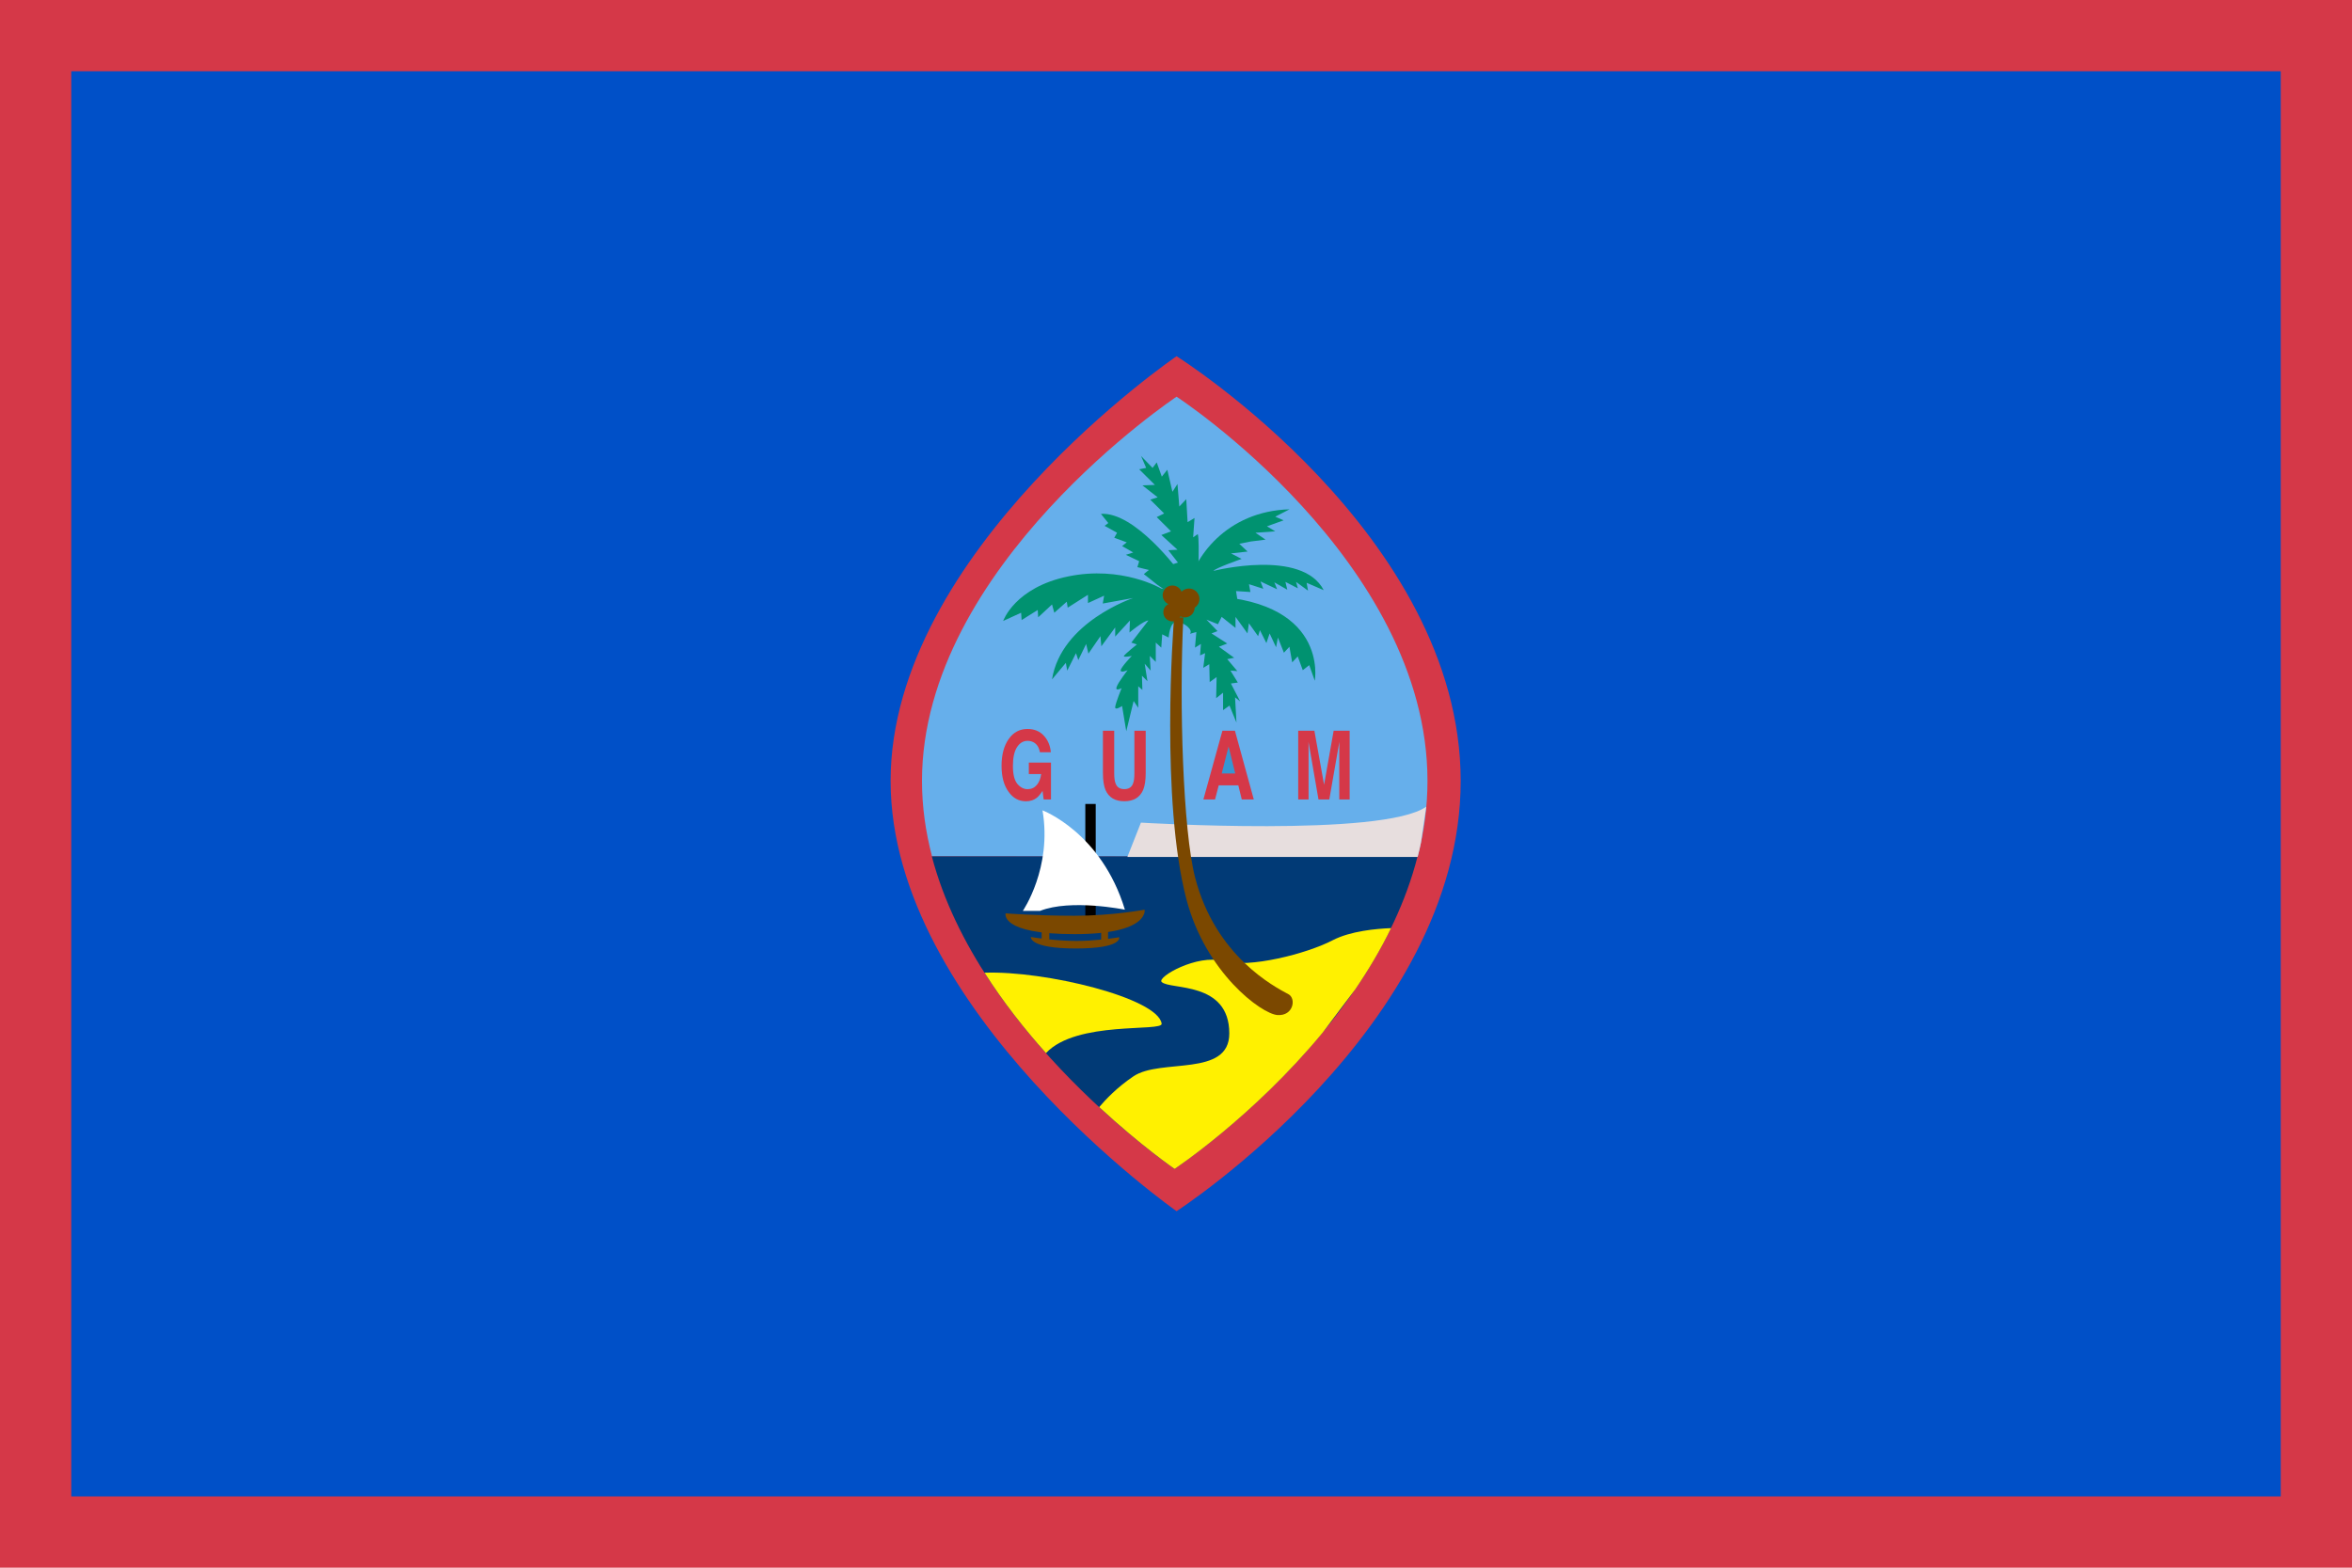 <?xml version="1.0" encoding="UTF-8" standalone="no"?>
<svg id="svg2" xmlns:rdf="http://www.w3.org/1999/02/22-rdf-syntax-ns#" xmlns="http://www.w3.org/2000/svg" viewBox="0 0 660 440" version="1.0" xmlns:cc="http://creativecommons.org/ns#" xmlns:dc="http://purl.org/dc/elements/1.1/">
<path id="path20" fill="#d53848" d="m0 0v440h660v-440h-660z"/>
<path id="path22" fill="#0050c8" d="m20 420h620v-400h-620v400z"/>
<g id="g1654" transform="matrix(1.163 0 0 1.075 -104.87 -20.679)">
<path id="path24" fill="#d53848" d="m374.06 112.24s-69 50.89-69 110.89c0 60.01 69 112.33 69 112.33s68.55-48.01 68.55-112.33-68.55-110.89-68.55-110.89"/>
<path id="path26" fill="#66afeb" d="m432.23 242.97c1.51-6.38 2.37-13.01 2.37-19.84 0-57.6-60.54-100.32-60.54-100.32s-61.43 44.16-61.43 100.32c0 6.74 0.88 13.31 2.42 19.68l117.18 0.16"/>
<path id="path28" fill="#013a76" d="m373.56 324.42s47.48-34.03 58.65-81.61h-117.21c11.34 46.67 58.56 81.61 58.56 81.61"/>
<path id="path30" fill="#e7dede" d="m434.3 229.85c-10.38 8.01-68.84 4.16-68.84 4.16l-3.27 8.96h70.03c0.29-1.22 0.56-2.45 0.8-3.7l1.28-9.42"/>
<path id="path32" fill="#fff100" d="m370.46 286.5c-0.89-6.71-28.23-13.89-42.74-13.3 4.53 7.69 9.66 14.73 14.83 20.98 7.37-8.56 28.2-5.47 27.91-7.68"/>
<path id="path34" fill="#fff100" d="m425.81 261.56c-3.48 0.14-9.78 0.74-14.1 3.17-6.23 3.52-20.18 7.37-26.41 5.44-6.23-1.92-16.03 4.16-14.84 5.44 1.98 2.14 16.32-0.32 16.32 13.44 0 11.52-16.61 6.41-23.14 11.21-3.94 2.88-6.69 6.02-8.25 8.03 10.2 10.21 18.19 16.13 18.19 16.13s18.93-13.57 35.69-35.53l7.88-11.32c3.18-5.04 6.13-10.38 8.66-16.01"/>
<path id="path36" d="m352.04 258.42h2.51v-29.28h-2.51v29.28z"/>
<path id="path38" fill="#7b4800" d="m360.2 263.94s-1.03 0.19-2.67 0.42v-2.29h-1.67v2.48c-1.71 0.19-3.78 0.35-5.95 0.35-2.31 0-4.64-0.19-6.56-0.4v-2.36h-1.84v2.14c-1.59-0.22-2.61-0.41-2.61-0.41s-0.51 3 10.85 3c11.35 0 10.46-2.93 10.46-2.93"/>
<path id="path40" fill="#009270" d="m370.28 172.85s-9.47-6-22.37-3.12c-12.91 2.88-15.69 11.63-15.69 11.63l4.33-2.15 0.12 1.92 3.89-2.64 0.11 1.92 3.34-3.36 0.55 2.16 3.01-2.88 0.22 1.56 4.89-3.36v2.16l3.9-1.93-0.33 2.05 7.34-1.44s-17.36 6.24-19.58 21.24l3.33-4.31 0.34 2.03 2.11-4.56 0.56 1.8 1.89-4.2 0.55 2.52 2.9-4.56 0.22 2.64 3.34-4.92v2.39l3.56-4.2-0.11 3.13s3.45-3.13 4.56-3.13l-4.12 5.77 1.34 0.48s-2.9 2.52-3.12 3c-0.22 0.47 1.9 0 1.9 0s-2.57 2.87-2.68 3.72c-0.11 0.84 1.67 0 1.67 0s-2.34 3.23-2.67 4.44c-0.33 1.2 1.22 0.24 1.22 0.24s-1.44 3.84-1.55 4.92c-0.11 1.07 1.66-0.25 1.66-0.25l1.01 6.6 1.78-7.91 1.11 1.8v-5.64l1 0.95-0.11-3.71 1.33 1.44-0.66-4.56 1.44 1.79-0.22-3.83 1.45 1.56v-5.04l1.33 1.31 0.22-3.47 1.56 0.84s0.22-4.2 2.01-4.08c1.77 0.11 4 2.15 3.11 3.11l1.56-0.47-0.33 4.07 1.44-0.96-0.22 3 1.22-0.6-0.44 3.84 1.45-0.95 0.1 4.67 1.67-1.31-0.11 5.51 1.67-1.43v4.55l1.55-1.19 1.68 4.44-0.34-6.6 1.23 1.07-2.23-4.67 1.67-0.25-1.78-3.12 1.66 0.13-2.44-3.12 1.67-0.36-3.68-2.88 2.01-0.84-3.79-2.64 1.45-0.6-2.67-3 2.78 1.2 0.89-1.92 3.34 2.88v-2.88l2.89 4.32 0.34-2.65 2.22 3.37 0.44-1.56 1.56 3.36 0.78-2.51 1.56 3.6 0.44-2.53 1.45 3.96 1.33-1.56 0.67 4.08 1.33-1.56 1.22 3.6 1.56-1.32 1.34 4.08s3.67-21.84-27.82-22.21l-9.35-1.91"/>
<path id="path42" fill="#009270" d="m355.81 153.41l1.78 2.39-0.89 0.73 3 1.8-0.67 1.31 3.01 1.2-1.12 0.97 2.68 1.67-1.78 0.61 3.22 1.67-0.44 1.56 2.78 0.72-1.22 1.08 3.22 2.77 3.68 2.75 2.56-0.95-1.01-5.29s-10.57-15.6-18.8-15"/>
<path id="path44" fill="#009270" d="m365.49 138.29l1.23 3.11-1.68 0.36 3.79 4.08-3.01 0.12 3.68 3.12-1.79 0.61 3.35 3.6-1.79 0.95 3.45 3.72-2.33 0.96 3.89 3.84-2.22 0.13 2.33 3.23-2.11 0.72s2.56 5.16 2.44 7.32l4.34 0.24s0.67-13.92 0.12-15.72l-1.12 0.84 0.33-5.04-1.67 1.08-0.32-6-1.68 1.92-0.44-5.88-1.22 2.04-1.23-5.76-1.33 1.8-1.23-3.72-1 1.44-2.78-3.12"/>
<path id="path46" fill="#009270" d="m376.73 173.33c1.22-8.4 9.35-20.64 24.59-21.12l-3.45 1.92 2.01 0.96-4.01 1.56 2 1.31-4.78 0.37 2.44 1.8-3.55 0.48-2.79 0.6 2 2.03-4 0.48 2.56 1.44s-6.35 2.4-6.79 3.13c0 0 21.37-5.88 26.6 5.03l-4.12-1.92 0.33 2.04-2.89-2.28 0.45 1.68-3.01-1.68 0.45 2.04-3.12-1.92 0.67 1.81-4.01-2.05 0.67 1.92-3.45-1.2 0.34 2.04-3.46-0.24 0.34 2.4-10.68-0.24-1.34-2.4"/>
<path id="path48" fill="#7b4800" d="m373.46 180.56l2.23-0.15c-1.04 22.88-0.06 55.7 2.82 67.84 4.89 20.64 19.15 28.59 22.55 30.57 1.92 1.11 1.18 5.75-2.68 5.43-3.85-0.32-17.31-11.04-21.95-30.24-6.23-25.76-3.21-70.76-2.97-73.45"/>
<path id="path50" fill="#d53848" d="m343.72 215.63h-2.64c-0.2-1.23-0.7-2.09-1.49-2.57-0.44-0.27-0.93-0.4-1.47-0.4-1.04 0-1.88 0.53-2.55 1.63-0.66 1.08-1 2.74-1 4.92 0 2.21 0.37 3.77 1.08 4.7 0.72 0.91 1.54 1.37 2.46 1.37 0.9 0 1.64-0.36 2.22-1.09 0.57-0.72 0.92-1.68 1.06-2.86h-2.98v-2.99h5.35v9.62h-1.77l-0.27-2.24c-0.52 0.86-0.98 1.46-1.39 1.81-0.71 0.61-1.58 0.91-2.62 0.91-1.7 0-3.1-0.82-4.18-2.47-1.13-1.65-1.7-3.92-1.7-6.79 0-2.9 0.58-5.24 1.72-6.99 1.14-1.76 2.65-2.63 4.54-2.63 1.63 0 2.94 0.58 3.93 1.74 0.99 1.15 1.56 2.6 1.7 4.33"/>
<path id="path52" fill="#d53848" d="m356.29 221.06v-11.04h2.72v11.04c0 1.23 0.11 2.12 0.32 2.69 0.33 1.01 1.03 1.52 2.13 1.52 1.08 0 1.79-0.51 2.11-1.52 0.22-0.57 0.31-1.46 0.31-2.69v-11.04h2.73v11.04c0 1.9-0.21 3.38-0.63 4.45-0.8 1.94-2.3 2.92-4.53 2.92-2.22 0-3.73-0.97-4.53-2.92-0.42-1.06-0.63-2.55-0.63-4.45"/>
<path id="path54" fill="#d53848" d="m383.34 227.96l0.89-3.68h4.73l0.83 3.68h2.9l-4.55-17.94h-3.02l-4.59 17.94h2.81"/>
<path id="path56" fill="#d53848" d="m409.65 224.13l2.31-14.11h3.86v17.94h-2.5v-12.13c0-0.35 0.01-0.84 0.01-1.47 0.01-0.63 0.01-1.11 0.01-1.45l-2.43 15.05h-2.61l-2.41-15.05c0 0.34 0.01 0.82 0.01 1.45 0.01 0.63 0.01 1.12 0.01 1.47v12.13h-2.5v-17.94h3.9l2.34 14.11"/>
<path id="path58" fill="#7b4800" d="m349.43 258.33c9.2 0 16.92-1.59 16.92-1.59s1.18 6.39-16.92 6.39-16.62-5.43-16.62-5.43 7.42 0.63 16.62 0.63"/>
<path id="path60" fill="#fff" d="m341.71 230.81s14.24 5.76 19.88 25.93c0 0-13.05-2.88-20.48 0.32h-4.15c0-0.01 7.13-11.21 4.75-26.25"/>
<path id="path62" fill="#7b4800" d="m377.06 172.89c1.39 0 2.52 1.22 2.52 2.72s-1.13 2.71-2.52 2.71-2.51-1.21-2.51-2.71 1.12-2.72 2.51-2.72"/>
<path id="path64" fill="#7b4800" d="m373.06 172.1c1.3 0 2.36 1.13 2.36 2.54s-1.06 2.55-2.36 2.55-2.36-1.14-2.36-2.55 1.06-2.54 2.36-2.54"/>
<path id="path66" fill="#7b4800" d="m373.06 176.71c1.21 0 2.2 1.06 2.2 2.38 0 1.31-0.99 2.38-2.2 2.38-1.22 0-2.2-1.07-2.2-2.38 0-1.32 0.98-2.38 2.2-2.38"/>
<path id="path68" fill="#7b4800" d="m376.06 175.34c1.31 0 2.36 1.14 2.36 2.55 0 1.4-1.05 2.54-2.36 2.54-1.3 0-2.36-1.14-2.36-2.54 0-1.41 1.06-2.55 2.36-2.55"/>
<path id="path70" fill="#3796d2" d="m388.21 221.19h-3.26l1.66-7.06 1.6 7.06"/>
</g>
</svg>
